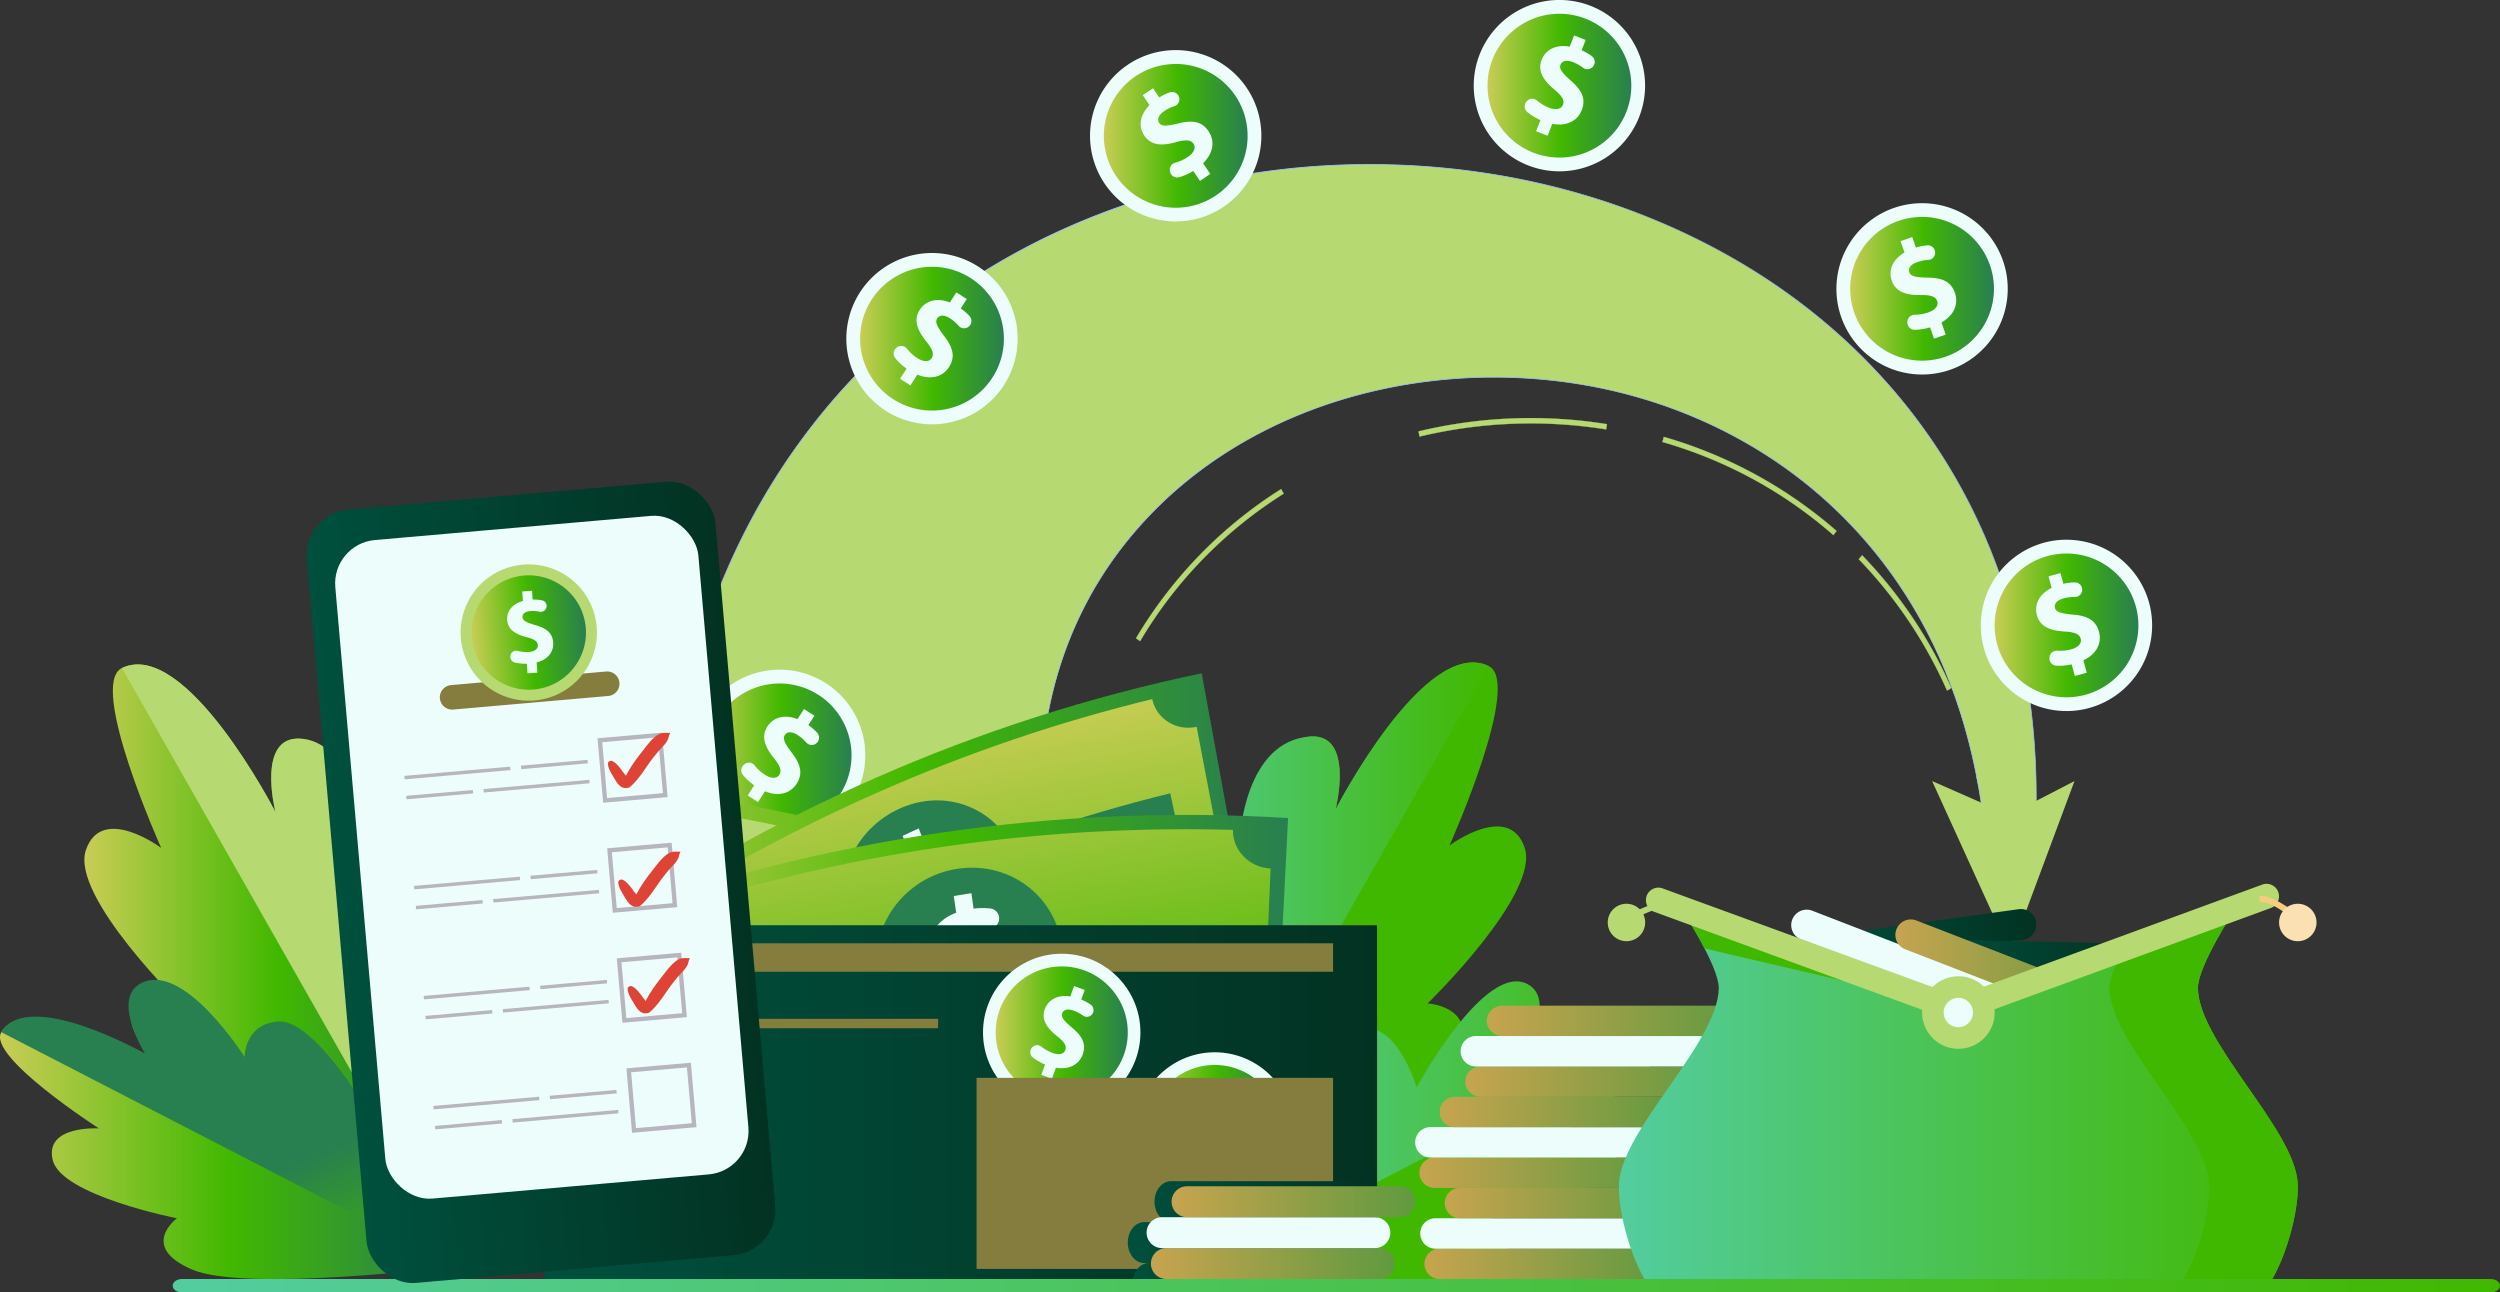 <svg xmlns="http://www.w3.org/2000/svg" xmlns:xlink="http://www.w3.org/1999/xlink" viewBox="0 0 2136.95 1104.78"><rect x="0" y="0" width="2136.95" height="1104.78" fill="#333333" stroke="none"/><defs><style>.cls-1{fill:#b7d972;}.cls-2{fill:url(#linear-gradient);}.cls-3{fill:url(#linear-gradient-2);}.cls-4{fill:url(#linear-gradient-3);}.cls-5{fill:url(#linear-gradient-4);}.cls-6{fill:#9bc1f9;}.cls-7{fill:#edfdfc;}.cls-8{fill:url(#linear-gradient-5);}.cls-9{fill:url(#Íîâûé_îáðàçåö_ãðàäèåíòà_10);}.cls-10{fill:url(#Íîâûé_îáðàçåö_ãðàäèåíòà_10-2);}.cls-11{fill:#f47257;}.cls-12{fill:url(#linear-gradient-6);}.cls-13{fill:#50bfa5;}.cls-14{fill:#3c8f7c;}.cls-15{fill:url(#linear-gradient-7);}.cls-16{fill:url(#linear-gradient-8);}.cls-17{fill:url(#linear-gradient-9);}.cls-18{fill:url(#linear-gradient-10);}.cls-19{fill:url(#linear-gradient-11);}.cls-20{fill:url(#linear-gradient-12);}.cls-21{fill:url(#linear-gradient-13);}.cls-22{fill:url(#Íîâûé_îáðàçåö_ãðàäèåíòà_11);}.cls-23{fill:#847d3d;}.cls-24{fill:url(#linear-gradient-14);}.cls-25{fill:#fff;}.cls-26{fill:url(#linear-gradient-15);}.cls-27{fill:url(#Íîâûé_îáðàçåö_ãðàäèåíòà_11-2);}.cls-28{fill:url(#linear-gradient-16);}.cls-29{fill:url(#Íîâûé_îáðàçåö_ãðàäèåíòà_10-3);}.cls-30{fill:url(#Íîâûé_îáðàçåö_ãðàäèåíòà_10-4);}.cls-31{fill:url(#linear-gradient-17);}.cls-32{fill:url(#linear-gradient-18);}.cls-33{fill:url(#linear-gradient-19);}.cls-34{fill:url(#Íîâûé_îáðàçåö_ãðàäèåíòà_11-3);}.cls-35{fill:url(#Íîâûé_îáðàçåö_ãðàäèåíòà_10-5);}.cls-36{fill:url(#Íîâûé_îáðàçåö_ãðàäèåíòà_10-6);}.cls-37{fill:url(#Íîâûé_îáðàçåö_ãðàäèåíòà_10-7);}.cls-38{fill:url(#Íîâûé_îáðàçåö_ãðàäèåíòà_10-8);}.cls-39{fill:url(#linear-gradient-20);}.cls-40{fill:url(#linear-gradient-21);}.cls-41{fill:url(#linear-gradient-22);}.cls-42{fill:url(#linear-gradient-23);}.cls-43{fill:url(#linear-gradient-24);}.cls-44{fill:url(#linear-gradient-25);}.cls-45{fill:url(#Íîâûé_îáðàçåö_ãðàäèåíòà_11-4);}.cls-46{fill:url(#Íîâûé_îáðàçåö_ãðàäèåíòà_11-5);}.cls-47{fill:url(#Íîâûé_îáðàçåö_ãðàäèåíòà_10-9);}.cls-48{fill:url(#linear-gradient-26);}.cls-49{fill:url(#linear-gradient-27);}.cls-50{fill:url(#linear-gradient-28);}.cls-51{fill:#f7cc7f;}.cls-52{fill:#fae0b2;}.cls-53,.cls-54{fill:none;stroke:#b7b5be;stroke-miterlimit:10;}.cls-53{stroke-width:3.7px;}.cls-54{stroke-width:2.96px;}.cls-55{fill:#df4336;}</style><linearGradient id="linear-gradient" x1="1580.56" y1="780.93" x2="1336.59" y2="802.94" gradientUnits="userSpaceOnUse"><stop offset="0" stop-color="#53cd9f"/><stop offset="1" stop-color="#41b800"/></linearGradient><linearGradient id="linear-gradient-2" x1="965.97" y1="821.21" x2="1272.44" y2="821.21" xlink:href="#linear-gradient"/><linearGradient id="linear-gradient-3" x1="1595.4" y1="945.39" x2="1351.43" y2="967.4" xlink:href="#linear-gradient"/><linearGradient id="linear-gradient-4" x1="1038.87" y1="960.32" x2="1424.54" y2="960.32" xlink:href="#linear-gradient"/><linearGradient id="linear-gradient-5" x1="604.95" y1="645.66" x2="727.87" y2="645.66" gradientTransform="translate(328.98 -218.7) rotate(24.58)" gradientUnits="userSpaceOnUse"><stop offset="0" stop-color="#c9cd55"/><stop offset="0.51" stop-color="#41b800"/><stop offset="1" stop-color="#287f50"/></linearGradient><linearGradient id="Íîâûé_îáðàçåö_ãðàäèåíòà_10" x1="1252.42" y1="924.56" x2="1469.73" y2="924.56" gradientUnits="userSpaceOnUse"><stop offset="0" stop-color="#c7a44f"/><stop offset="1" stop-color="#609a3f"/></linearGradient><linearGradient id="Íîâûé_îáðàçåö_ãðàäèåíòà_10-2" x1="1270.83" y1="872.65" x2="1488.14" y2="872.65" xlink:href="#Íîâûé_îáðàçåö_ãðàäèåíòà_10"/><linearGradient id="linear-gradient-6" x1="473.94" y1="861.12" x2="1087.95" y2="861.12" gradientTransform="matrix(1, 0, 0, 1, 0, 0)" xlink:href="#linear-gradient-5"/><linearGradient id="linear-gradient-7" x1="489.79" y1="792.58" x2="1069.26" y2="792.58" gradientTransform="matrix(1, 0, 0, 1, 0, 0)" xlink:href="#linear-gradient-5"/><linearGradient id="linear-gradient-8" x1="755.74" y1="625.38" x2="862.14" y2="1249.99" gradientTransform="matrix(1, 0, 0, 1, 0, 0)" xlink:href="#linear-gradient-5"/><linearGradient id="linear-gradient-9" x1="813.53" y1="950.18" x2="802.52" y2="829.11" gradientTransform="matrix(1, 0, 0, 1, 0, 0)" xlink:href="#linear-gradient-5"/><linearGradient id="linear-gradient-10" x1="965.81" y1="936.33" x2="954.81" y2="815.26" gradientTransform="matrix(1, 0, 0, 1, 0, 0)" xlink:href="#linear-gradient-5"/><linearGradient id="linear-gradient-11" x1="513.26" y1="851.93" x2="1101.03" y2="851.93" gradientTransform="matrix(1, 0, 0, 1, 0, 0)" xlink:href="#linear-gradient-5"/><linearGradient id="linear-gradient-12" x1="784.47" y1="620.49" x2="890.86" y2="1245.1" gradientTransform="matrix(1, 0, 0, 1, 0, 0)" xlink:href="#linear-gradient-5"/><linearGradient id="linear-gradient-13" x1="840.14" y1="947.76" x2="829.13" y2="826.69" gradientTransform="matrix(1, 0, 0, 1, 0, 0)" xlink:href="#linear-gradient-5"/><linearGradient id="Íîâûé_îáðàçåö_ãðàäèåíòà_11" x1="465.32" y1="947.52" x2="1177.1" y2="947.52" gradientUnits="userSpaceOnUse"><stop offset="0" stop-color="#00503e"/><stop offset="1" stop-color="#023222"/></linearGradient><linearGradient id="linear-gradient-14" x1="981.84" y1="966.76" x2="1094.77" y2="966.76" gradientTransform="matrix(1, 0, 0, 1, 0, 0)" xlink:href="#linear-gradient-5"/><linearGradient id="linear-gradient-15" x1="851.08" y1="882.52" x2="964" y2="882.52" gradientTransform="matrix(1, 0, 0, 1, 0, 0)" xlink:href="#linear-gradient-5"/><linearGradient id="Íîâûé_îáðàçåö_ãðàäèåíòà_11-2" x1="964" y1="1056.9" x2="1177.1" y2="1056.9" xlink:href="#Íîâûé_îáðàçåö_ãðàäèåíòà_11"/><linearGradient id="linear-gradient-16" x1="147.62" y1="1099.03" x2="2136.95" y2="1099.03" xlink:href="#linear-gradient"/><linearGradient id="Íîâûé_îáðàçåö_ãðàäèåíòà_10-3" x1="983.79" y1="1080.07" x2="1192.1" y2="1080.07" xlink:href="#Íîâûé_îáðàçåö_ãðàäèåíòà_10"/><linearGradient id="Íîâûé_îáðàçåö_ãðàäèåíòà_10-4" x1="1001.44" y1="1027.22" x2="1209.75" y2="1027.22" xlink:href="#Íîâûé_îáðàçåö_ãðàäèåíòà_10"/><linearGradient id="linear-gradient-17" x1="72.11" y1="824.71" x2="395.93" y2="824.71" gradientTransform="matrix(1, 0, 0, 1, 0, 0)" xlink:href="#linear-gradient-5"/><linearGradient id="linear-gradient-18" x1="0" y1="974.12" x2="387.24" y2="974.12" gradientTransform="matrix(1, 0, 0, 1, 0, 0)" xlink:href="#linear-gradient-5"/><linearGradient id="linear-gradient-19" x1="311.21" y1="1266.22" x2="206.65" y2="1011.7" gradientTransform="matrix(1, 0, 0, 1, 0, 0)" xlink:href="#linear-gradient-5"/><linearGradient id="Íîâûé_îáðàçåö_ãðàäèåíòà_11-3" x1="287.94" y1="753.33" x2="638.57" y2="753.33" gradientTransform="translate(-0.84 0.87)" xlink:href="#Íîâûé_îáðàçåö_ãðàäèåíòà_11"/><linearGradient id="Íîâûé_îáðàçåö_ãðàäèåíòà_10-5" x1="1217.64" y1="1080.31" x2="1422.24" y2="1080.31" xlink:href="#Íîâûé_îáðàçåö_ãðàäèåíòà_10"/><linearGradient id="Íîâûé_îáðàçåö_ãðàäèåíòà_10-6" x1="1234.97" y1="1028.4" x2="1439.57" y2="1028.4" xlink:href="#Íîâûé_îáðàçåö_ãðàäèåíòà_10"/><linearGradient id="Íîâûé_îáðàçåö_ãðàäèåíòà_10-7" x1="1213.33" y1="1002.43" x2="1417.93" y2="1002.43" xlink:href="#Íîâûé_îáðàçåö_ãðàäèåíòà_10"/><linearGradient id="Íîâûé_îáðàçåö_ãðàäèåíòà_10-8" x1="1230.66" y1="950.52" x2="1435.26" y2="950.52" xlink:href="#Íîâûé_îáðàçåö_ãðàäèåíòà_10"/><linearGradient id="linear-gradient-20" x1="422.55" y1="539.69" x2="520.36" y2="539.69" gradientTransform="translate(-64.71 44.1) rotate(-5)" xlink:href="#linear-gradient-5"/><linearGradient id="linear-gradient-21" x1="943.53" y1="116.06" x2="1066.43" y2="116.06" gradientTransform="translate(22.87 -126.65) rotate(7.29)" xlink:href="#linear-gradient-5"/><linearGradient id="linear-gradient-22" x1="735.19" y1="289.49" x2="858.11" y2="289.49" gradientTransform="matrix(1, 0, 0, 1, 0, 0)" xlink:href="#linear-gradient-5"/><linearGradient id="linear-gradient-23" x1="1271.51" y1="73.23" x2="1394.41" y2="73.23" gradientTransform="matrix(1, 0, 0, 1, 0, 0)" xlink:href="#linear-gradient-5"/><linearGradient id="linear-gradient-24" x1="1581.49" y1="246.9" x2="1704.39" y2="246.9" gradientTransform="matrix(1, 0, 0, 1, 0, 0)" xlink:href="#linear-gradient-5"/><linearGradient id="linear-gradient-25" x1="1704.96" y1="534.58" x2="1827.86" y2="534.58" gradientTransform="matrix(1, 0, 0, 1, 0, 0)" xlink:href="#linear-gradient-5"/><linearGradient id="Íîâûé_îáðàçåö_ãðàäèåíòà_11-4" x1="1533.97" y1="802.67" x2="1740.59" y2="802.67" xlink:href="#Íîâûé_îáðàçåö_ãðàäèåíòà_11"/><linearGradient id="Íîâûé_îáðàçåö_ãðàäèåíòà_11-5" x1="1630.15" y1="817.93" x2="1838.42" y2="817.93" xlink:href="#Íîâûé_îáðàçåö_ãðàäèåíòà_11"/><linearGradient id="Íîâûé_îáðàçåö_ãðàäèåíòà_10-9" x1="1620.13" y1="831.96" x2="1816.18" y2="831.96" xlink:href="#Íîâûé_îáðàçåö_ãðàäèåíòà_10"/><linearGradient id="linear-gradient-26" x1="1383.76" y1="934.8" x2="1964.14" y2="934.8" xlink:href="#linear-gradient"/><linearGradient id="linear-gradient-27" x1="1561.84" y1="921.31" x2="1556.8" y2="844.72" xlink:href="#linear-gradient"/><linearGradient id="linear-gradient-28" x1="2226.09" y1="609.8" x2="2041.73" y2="791.41" xlink:href="#linear-gradient"/></defs><g id="Layer_2" data-name="Layer 2"><g id="DESIGNED_BY_FREEPIK" data-name="DESIGNED BY FREEPIK"><path class="cls-1" d="M912.39,793.92c0-73.5,12.94-137.63,35.46-192.38l-3.76-2c-22.75,55.32-35.81,120.12-35.83,194.39Z"/><path class="cls-1" d="M912.49,794h-4.34v-.11c0-71.26,12.08-136.67,35.84-194.43l0-.11,4,2.11,0,.09c-23.5,57.14-35.43,121.85-35.46,192.34Zm-4.13-.22h3.92c0-70.45,12-135.12,35.43-192.23l-3.57-1.91C920.44,657.36,908.4,722.67,908.36,793.81Z"/><path class="cls-1" d="M1213.45,373.14A407.31,407.31,0,0,1,1372.91,367c.22-1.48.45-3,.67-4.45a411.34,411.34,0,0,0-161.12,6.19Z"/><path class="cls-1" d="M1213.37,373.27l-1-4.59.1,0a411.6,411.6,0,0,1,161.17-6.19h.1l-.7,4.67-.11,0a407.17,407.17,0,0,0-159.42,6.13Zm-.79-4.44,1,4.19a407.57,407.57,0,0,1,159.29-6.13l.64-4.24a411.4,411.4,0,0,0-160.88,6.18Z"/><path class="cls-1" d="M1421,377.79a382.32,382.32,0,0,1,146.15,79.6l2.7-3.51a386.24,386.24,0,0,0-147.67-80.43C1421.83,374.9,1421.44,376.35,1421,377.79Z"/><path class="cls-1" d="M1567.2,457.55l-.08-.08c-42-36.89-91.18-63.66-146.11-79.58l-.1,0,1.23-4.55.11,0a395,395,0,0,1,77.7,31.77,381.46,381.46,0,0,1,70,48.68l.07.07Zm-146-79.83a390,390,0,0,1,76.8,31.41,376.57,376.57,0,0,1,69.2,48.11l2.57-3.34c-42.41-37.22-92-64.24-147.45-80.32Z"/><path class="cls-1" d="M1588.81,478a386.15,386.15,0,0,1,75.48,112.31l3.71-2.13a390.17,390.17,0,0,0-76.27-113.48Z"/><path class="cls-1" d="M1664.24,590.43l0-.11A386.56,386.56,0,0,0,1588.73,478l-.07-.07.78-.87,2.29-2.59.08.08a390.81,390.81,0,0,1,76.29,113.52l0,.08ZM1589,478a386.79,386.79,0,0,1,75.39,112.17l3.53-2a390.75,390.75,0,0,0-76.13-113.29Z"/><path class="cls-1" d="M1693.55,663.05l-4,1.36c9.7,39.33,15,82.51,15,129.51h4.13C1708.69,746.42,1703.35,702.8,1693.55,663.05Z"/><path class="cls-1" d="M1704.47,794v-.11c0-45.62-5.06-89.18-15-129.49l0-.09,4.17-1.42,0,.11c10,40.74,15.15,84.78,15.16,130.89V794ZM1689.7,664.48c9.92,40.26,15,83.78,15,129.34h3.92c0-46-5.11-90-15.13-130.63Z"/><path class="cls-1" d="M974.53,548.08a375.13,375.13,0,0,1,122.76-126.14q-1.1-1.95-2.2-3.88a379,379,0,0,0-124,127.45Z"/><path class="cls-1" d="M974.56,548.23l-3.65-2.69.05-.08a384.27,384.27,0,0,1,55.83-72.53A377.75,377.75,0,0,1,1095,418l.09-.06,2.31,4.06-.09.06a373.48,373.48,0,0,0-122.73,126.1Zm-3.37-2.75,3.31,2.44a380.92,380.92,0,0,1,55.19-71.68,374.56,374.56,0,0,1,67.46-54.34l-2.1-3.7A377.57,377.57,0,0,0,971.19,545.48Z"/><path class="cls-2" d="M984.56,1078.52S1200.64,972,1237.79,916.41s-17.46-58.71-17.46-58.71,96.42-93.78,82.86-133.26-64.19-1.75-64.19-1.75,62.67-139.53,33.44-153.41C1218,543.44,1141.6,691.94,1141.6,691.94s16.42-64.51-21.08-62.42c-56.55,3.17-54.21,149.09-54.21,149.09s-6.39-56-40.47-37.78C964.69,773.44,984.56,1078.52,984.56,1078.52Z"/><path class="cls-3" d="M1013.54,718.26c27.09-13.87,46.33-2.53,46.33-2.53s4.1-83,60.65-86.21c37.5-2.09,21.08,62.42,21.08,62.42s76.39-148.5,130.84-122.66L984.32,1076.15C982.28,1040.75,929.21,761.44,1013.54,718.26Z"/><path class="cls-4" d="M1039.4,1082.79s180.56,25.78,226.32,6.22,9.12-47.55,9.12-47.55,98.25-19.32,105.83-49.45-39.32-27.18-39.32-27.18,95.79-61.56,83.19-82.1c-23.46-38.24-131.45,23.34-131.45,23.34s36.45-33.56,12.22-47.49c-36.56-21-94.4,71-94.4,71s3.6-22.67-25.05-25.18C1134.47,899.85,1039.4,1082.79,1039.4,1082.79Z"/><path class="cls-5" d="M1168.46,878.24c28.64,2.51,42.45,51.3,42.45,51.3s58.89-109,95.44-88c24.24,13.93-4.44,59.67-4.44,59.67s99.17-56.71,122.63-18.47l-385.67,199.08C1052,1058.9,1120.46,874,1168.46,878.24Z"/><path class="cls-1" d="M567,728.65H891.9c-12-110.7,18.4-205.57,79.37-275.73,60.6-70.15,151.77-115.6,252.75-127.44,100.6-11.85,211,9.9,301.61,74.14,90.21,64.23,160.6,171,172.61,329h40.62c12-171.62-41.24-312.18-136.48-412.8-94.87-100.61-231.73-161.29-378.4-173.13-146.29-11.85-302.4,25.13-427.26,119.83C672.24,357.24,579,509.65,567,728.65Z"/><path class="cls-6" d="M1739.16,729h-41.22l0-.3c-13.68-180-101.34-278.14-172.48-328.79-71.19-50.48-157.18-77.16-248.68-77.16a451.34,451.34,0,0,0-52.7,3.08c-102.29,12-192,57.22-252.55,127.33C908,526.2,880.6,621.46,892.22,728.61l0,.36H566.66v-.34c13.8-251.41,132.61-392.36,229.86-466.34C849.85,221.85,910.26,190.8,976.09,170A646,646,0,0,1,1171,140.26c17.65,0,35.49.72,53,2.14,73.66,5.95,143.89,23.88,208.73,53.3,65.87,29.89,123,70.24,169.87,119.93a491.68,491.68,0,0,1,108.53,179.89c24.45,71.29,33.88,149.73,28,233.15Zm-40.62-.65h40c11.37-163.41-35.79-306-136.41-412.25-93.78-99.46-228.09-160.91-378.18-173-17.53-1.42-35.36-2.14-53-2.14-137.56,0-270.4,43.29-374.05,121.91-97.1,73.86-215.72,214.55-229.58,465.51h324.2c-5.82-54.05-1.66-105.47,12.37-152.83A327.57,327.57,0,0,1,971,452.71c30.08-34.83,67.54-63.65,111.33-85.66,43.51-21.88,91.16-36,141.62-41.89a452.84,452.84,0,0,1,52.78-3.09,446.28,446.28,0,0,1,128.41,18.69,413.56,413.56,0,0,1,120.64,58.59C1597,450.06,1684.77,548.28,1698.54,728.32Z"/><path class="cls-7" d="M737.82,661.9a73.23,73.23,0,1,1-55.17-87.64A73.24,73.24,0,0,1,737.82,661.9Z"/><circle class="cls-8" cx="666.41" cy="645.66" r="61.45" transform="translate(-208.19 335.74) rotate(-24.58)"/><path class="cls-7" d="M639.12,679.92l5.54-8.63a50.13,50.13,0,0,1-9.62-8.93,6.25,6.25,0,0,1,.59-8.52l.29-.27a6.23,6.23,0,0,1,9.12.67,36.18,36.18,0,0,0,8.76,8c5.18,3.33,10,3.61,12.34,0,2.22-3.46.71-7.51-4.55-14.1-7.61-9.51-11.32-18.32-5.66-27.13,5.14-8,14.8-10.64,25.74-6.3l5.55-8.63,8.9,5.73-5.14,8a46.13,46.13,0,0,1,7.52,6.52,6.23,6.23,0,0,1-.39,8.76h0a6.24,6.24,0,0,1-9-.48,33.08,33.08,0,0,0-7.25-6.26c-5.9-3.8-9.45-2.48-11.08.06-1.93,3,0,7,5.88,14.82,8.35,10.76,9.5,18.56,4.24,26.74s-15.35,11.3-27,6.4l-6,9.27Z"/><polygon class="cls-1" points="1718.49 814.59 1773.23 667.64 1717.32 696.57 1651.54 667.64 1718.49 814.59"/><path class="cls-9" d="M1455.94,937.54H1266.2c-7.61,0-13.78-5.81-13.78-13h0c0-7.17,6.17-13,13.78-13h189.74c7.62,0,13.79,5.81,13.79,13h0C1469.73,931.73,1463.56,937.54,1455.94,937.54Z"/><path class="cls-7" d="M1452.89,911.58H1261.54a13,13,0,0,1-13-13h0a13,13,0,0,1,13-13h191.35a13,13,0,0,1,13,13h0A13,13,0,0,1,1452.89,911.58Z"/><path class="cls-10" d="M1474.35,885.62H1284.61c-7.61,0-13.78-5.81-13.78-13h0c0-7.17,6.17-13,13.78-13h189.74c7.61,0,13.79,5.81,13.79,13h0C1488.14,879.81,1482,885.62,1474.35,885.62Z"/><rect class="cls-11" x="465.32" y="790.88" width="711.79" height="74.51"/><path class="cls-12" d="M987.78,1054.6c-160.51-84.87-334.85-137.11-513.84-154q9.94-116.49,19.9-233c207,19.49,408.52,79.89,594.11,178Z"/><path class="cls-1" d="M489.72,858l13.56-145.31c18.81,1.93,35.66-10.21,37.71-27.61a1577.66,1577.66,0,0,1,498.12,149.26c-7,15.91,1.22,35.56,18.16,44.35q-30.74,65.47-61.49,130.95a29.57,29.57,0,0,0-41,14.5A1385.29,1385.29,0,0,0,517.3,893.1C519.35,875.71,507,859.81,489.72,858Z"/><path class="cls-13" d="M860.1,866c-14.46,41.67-59.08,62.89-100.46,50.17s-67.93-56-58.63-99.27,55.18-69.07,101.71-54.68S874.56,824.44,860.1,866Z"/><path class="cls-14" d="M759.29,901.53q1.74-7,3.47-14a75.64,75.64,0,0,1-16.87-7.89A9,9,0,0,1,742.64,868l.26-.49a8.65,8.65,0,0,1,12.48-3,55.53,55.53,0,0,0,15.46,7.16c8.46,2.37,15.07.84,16.6-5,1.44-5.55-2.41-10.49-12.64-17.27-14.78-9.77-24.22-20-21-34.29,2.94-13,14.92-20.75,32.38-19.22l3.42-14q7.7,2.13,15.38,4.35l-3.3,12.9a70.23,70.23,0,0,1,13.66,6.09,9,9,0,0,1,3.56,12.15h0c-2.5,4.24-8.24,5.46-12.69,2.69a50.66,50.66,0,0,0-13-5.75c-10-2.84-14.26.41-15.27,4.52-1.19,4.86,3.45,9.38,15.16,17.79,16.48,11.41,21.41,21.73,17.79,34.83S795,892.54,777.4,890.61q-1.93,7.47-3.86,14.94Q766.42,903.49,759.29,901.53Z"/><path class="cls-13" d="M676.5,815.3q-61.37-14.16-123.81-23l2.88-22.4q63.27,9,125.55,23.36Z"/><path class="cls-13" d="M995.5,928.57q-57.12-27.93-116.11-50.82,3.72-10.61,7.46-21.2,59.77,23.19,117.73,51.53Q1000,918.33,995.5,928.57Z"/><path class="cls-15" d="M1069.26,805.31C903.65,839.9,746,909.24,604.48,1009.66L489.79,811.77c163.59-116.11,345.92-196.27,537.4-236.28Q1048.22,690.41,1069.26,805.31Z"/><path class="cls-16" d="M592.47,965.76,521.8,841.61c15-10.43,20.65-30.79,12.5-45.93,139.39-92.49,291.49-159.36,450.58-198.1,3.66,17.1,20.64,27.5,38,23.71q13.65,71.6,27.31,143.21c-16,3.49-25.91,20.54-22.25,37.63-139.7,34-273.27,92.75-395.67,174C624.16,961,606.23,956.17,592.47,965.76Z"/><path class="cls-17" d="M870.31,736.58c12.46,42.32-8.69,87.57-46.3,103.77S742.76,839,725.6,798.71s2.39-90,44.73-108.15S857.89,694.33,870.31,736.58Z"/><path class="cls-7" d="M815.61,828.91l-5.19-13.29a65.42,65.42,0,0,1-16.84,4.44,8.17,8.17,0,0,1-8.88-7.23c0-.18-.06-.36-.08-.55-.76-5,2.7-9.87,7.52-10.36a48.46,48.46,0,0,0,15.39-4.14c7.55-3.49,11.58-8.91,9.46-14.54-2-5.34-7.6-6.81-18.92-5.7-16.34,1.64-29-.46-34.52-13.93-5-12.19-.5-26,13.23-35.87l-5.22-13.28q6.86-3.19,13.76-6.32,2.37,6.17,4.73,12.35a61.9,61.9,0,0,1,13.46-3.85,8.13,8.13,0,0,1,9.38,7.4h0A9.36,9.36,0,0,1,805,734.25,44.38,44.38,0,0,0,792.2,738c-9,4.11-10.3,9.4-8.76,13.3,1.82,4.63,7.75,5.27,21.06,4.51,18.5-1.41,27.88,3.66,32.47,16.37s0,26.92-14.06,36.57q2.73,7.15,5.45,14.33Q822,825.95,815.61,828.91Z"/><path class="cls-13" d="M706.62,813q-53.18,27.76-104.19,60.41-5.16-9.81-10.31-19.64,51.69-33.09,105.65-61.26Z"/><path class="cls-18" d="M1005,700.21q-57.66,14.12-113.92,33.43L884.79,712q57-19.57,115.52-33.9Q1002.65,689.17,1005,700.21Z"/><path class="cls-19" d="M1089.2,932.79C917,922.35,744.5,947.63,580.85,1007.3L513.26,785.36c189.21-69,388.63-98.21,587.77-86.14Q1095.12,816,1089.2,932.79Z"/><path class="cls-20" d="M579.18,961.62,538,822.73c17.26-6.13,27.65-24.33,23.1-41.13a1444.92,1444.92,0,0,1,492.81-72.23c-.35,17.53,14.06,32.09,32.18,33q-3.15,72.93-6.29,145.85c-16.67-.87-30.47,13-30.82,30.52a1269,1269,0,0,0-432.76,63.42C611.7,965.4,595.05,956,579.18,961.62Z"/><path class="cls-21" d="M908,813.51c2.49,44.26-29,82.44-70.07,88.15s-80.24-22.84-87.85-66.4,23.33-86.47,69.53-92.8S905.52,769.32,908,813.51Z"/><path class="cls-7" d="M832.26,888.36q-1-7.12-2-14.24a67.86,67.86,0,0,1-17.73-.16,8.59,8.59,0,0,1-7.12-9.36c0-.18,0-.37,0-.55a8.7,8.7,0,0,1,9.87-8,50,50,0,0,0,16.22.07c8.3-1.38,13.56-5.55,12.77-11.56-.76-5.7-6-8.61-17.42-10.54-16.58-2.75-28.61-8.13-31-22.63-2.15-13.14,5.56-25.28,21.47-31.21q-1-7.11-2.09-14.23,7.56-1.29,15.12-2.47.92,6.6,1.82,13.2a63.93,63.93,0,0,1,14.24-.15,8.54,8.54,0,0,1,7.57,9.65h0a9.1,9.1,0,0,1-10.19,7.79,45.5,45.5,0,0,0-13.57.2c-9.85,1.6-12.4,6.37-11.78,10.55.73,5,6.46,7.16,19.83,9.95,18.67,3.54,26.78,10.93,28.38,24.46s-6.28,26-22.46,31.65q1,7.66,2.06,15.32Q839.26,887.18,832.26,888.36Z"/><path class="cls-13" d="M727.91,844.06q-59.16,12.78-117.35,30.84l-5.64-21.74q59-18.31,119-31.27Q725.92,833,727.91,844.06Z"/><path class="cls-13" d="M1050,814q-60.44-1.63-120.72,2.14-.59-11.28-1.18-22.57,61.07-3.83,122.41-2.17Z"/><rect class="cls-22" x="465.32" y="790.88" width="711.79" height="313.26"/><rect class="cls-23" x="491.55" y="806.31" width="647.95" height="24.33"/><rect class="cls-23" x="499.78" y="870.87" width="302.12" height="8.07"/><path class="cls-7" d="M1093.38,928.11a67.28,67.28,0,1,1-93.73-16.42A67.28,67.28,0,0,1,1093.38,928.11Z"/><path class="cls-24" d="M1084.52,934.33a56.46,56.46,0,1,1-78.65-13.78A56.46,56.46,0,0,1,1084.52,934.33Z"/><path class="cls-25" d="M1044.82,1006.48l-2.46-9.1a46,46,0,0,1-12,1,5.73,5.73,0,0,1-5.44-5.65v-.37a5.72,5.72,0,0,1,6.07-5.8,33.33,33.33,0,0,0,10.88-1c5.46-1.47,8.62-4.59,7.59-8.42-1-3.64-4.68-5.11-12.41-5.59-11.18-.68-19.47-3.57-22-12.86-2.28-8.43,1.87-16.65,11.57-21.43l-2.46-9.1,9.39-2.54,2.28,8.43a42.7,42.7,0,0,1,9.08-1.1,5.73,5.73,0,0,1,5.73,5.66h0a5.72,5.72,0,0,1-5.85,5.81,30.47,30.47,0,0,0-8.74,1.09c-6.23,1.68-7.51,4.9-6.79,7.59.86,3.16,4.75,4.26,13.72,5.12,12.49.94,18.51,5,20.84,13.59s-1.76,17.43-12.26,22.33l2.65,9.77Z"/><circle class="cls-7" cx="907.54" cy="882.52" r="67.28"/><circle class="cls-26" cx="907.54" cy="882.52" r="56.46"/><path class="cls-7" d="M890.06,918.78l3.21-8.86a46,46,0,0,1-10.45-6,5.73,5.73,0,0,1-1.2-7.75l.2-.3a5.74,5.74,0,0,1,8.31-1.26,33.63,33.63,0,0,0,9.49,5.42c5.31,1.92,9.7,1.19,11-2.54,1.28-3.55-.89-6.87-6.95-11.7-8.76-7-13.88-14.11-10.6-23.16,3-8.21,11.1-12.55,21.79-10.89l3.21-8.86,9.14,3.32-3,8.21a42.16,42.16,0,0,1,8.07,4.31,5.74,5.74,0,0,1,1.44,7.93h0a5.74,5.74,0,0,1-8.13,1.39,30.37,30.37,0,0,0-7.78-4.13c-6.06-2.2-9-.3-9.91,2.31-1.12,3.08,1.44,6.22,8.28,12.08,9.68,7.94,12.3,14.7,9.26,23.09s-11.46,13.26-22.86,11.24l-3.45,9.51Z"/><rect class="cls-23" x="834.76" y="921.32" width="304.74" height="163.32"/><path class="cls-27" d="M1177.1,1009.66H1001c-7.81,0-14.15,7.83-14.15,17.49h0c0,9.66,6.34,17.5,14.15,17.5H978.14c-7.81,0-14.14,7.83-14.14,17.49h0c0,9.66,6.33,17.49,14.14,17.49h4c-7.81,0-14.14,7.83-14.14,17.49a21.12,21.12,0,0,0,1.19,7h208Z"/><path class="cls-28" d="M147.62,1099h0c0,3.17,3.55,5.75,7.92,5.75H2129c4.37,0,7.91-2.58,7.91-5.75h0c0-3.17-3.54-5.74-7.91-5.74H155.54C151.17,1093.29,147.62,1095.86,147.62,1099Z"/><path class="cls-29" d="M1178.89,1093.29H997a13.22,13.22,0,0,1-13.21-13.22h0A13.22,13.22,0,0,1,997,1066.86h181.89a13.21,13.21,0,0,1,13.21,13.21h0A13.21,13.21,0,0,1,1178.89,1093.29Z"/><path class="cls-7" d="M1175.19,1066.86H993.31a13.22,13.22,0,0,1-13.22-13.21h0a13.22,13.22,0,0,1,13.22-13.22h181.88a13.22,13.22,0,0,1,13.22,13.22h0A13.22,13.22,0,0,1,1175.19,1066.86Z"/><path class="cls-30" d="M1196.54,1040.43H1014.65a13.21,13.21,0,0,1-13.21-13.21h0a13.21,13.21,0,0,1,13.21-13.22h181.89a13.22,13.22,0,0,1,13.21,13.22h0A13.22,13.22,0,0,1,1196.54,1040.43Z"/><path class="cls-31" d="M392.84,1081.48S176.23,974.67,139,919s17.51-58.86,17.51-58.86-96.67-94-83.07-133.6,64.35-1.75,64.35-1.75S74.94,584.88,104.25,571c54.59-25.91,131.16,123,131.16,123S219,629.26,256.55,631.36c56.68,3.17,54.34,149.46,54.34,149.46s6.4-56.09,40.57-37.87C412.77,775.64,392.84,1081.48,392.84,1081.48Z"/><path class="cls-1" d="M363.8,720.32c-26.68-14.81-53.26,28.47-53.26,28.47s2.69-114.26-54-117.43c-37.59-2.1-21.14,62.57-21.14,62.57S158.84,545.06,104.25,571L393.09,1079.1C395.13,1043.62,416.65,749.65,363.8,720.32Z"/><path class="cls-32" d="M387.24,1082.8s-177.16,22-223,2.4-13-43.83-13-43.83S52.72,1022,45.12,991.8s39.43-27.25,39.43-27.25-96-61.72-83.41-82.3c23.53-38.34,131.78,23.4,131.78,23.4S96.38,872,120.68,858c36.64-21.06,94.63,71.14,94.63,71.14s-3.61-22.72,25.11-25.24C291.94,899.41,387.24,1082.8,387.24,1082.8Z"/><path class="cls-33" d="M237.4,873.15c-28.72,2.52-28.27,30.41-28.27,30.41s-52.85-83.68-89.5-62.62c-24.3,14,4.45,59.82,4.45,59.82S24.67,843.91,1.14,882.25l386.64,199.57C374.64,1058.86,285.52,868.93,237.4,873.15Z"/><rect class="cls-13" x="324.17" y="593.01" width="295.36" height="228.23" rx="22.35"/><rect class="cls-34" x="287.1" y="422.41" width="350.63" height="663.59" rx="38.95" transform="translate(-63.95 43.16) rotate(-5)"/><rect class="cls-7" x="307.38" y="450.22" width="311.52" height="565.05" rx="37.23" transform="translate(-62.08 43.14) rotate(-5)"/><path class="cls-35" d="M1409.26,1093.29H1230.61a13,13,0,0,1-13-13h0a13,13,0,0,1,13-13h178.65a13,13,0,0,1,13,13h0A13,13,0,0,1,1409.26,1093.29Z"/><path class="cls-7" d="M1405.63,1067.33H1227a13,13,0,0,1-13-13h0a13,13,0,0,1,13-13h178.65a13,13,0,0,1,13,13h0A13,13,0,0,1,1405.63,1067.33Z"/><path class="cls-36" d="M1426.59,1041.37H1247.94a13,13,0,0,1-13-13h0a13,13,0,0,1,13-13h178.65a13,13,0,0,1,13,13h0A13,13,0,0,1,1426.59,1041.37Z"/><path class="cls-37" d="M1405,1015.41H1226.31a13,13,0,0,1-13-13h0a13,13,0,0,1,13-13H1405a13,13,0,0,1,13,13h0A13,13,0,0,1,1405,1015.41Z"/><path class="cls-7" d="M1401.32,989.45H1222.67a13,13,0,0,1-13-13h0a13,13,0,0,1,13-13h178.65a13,13,0,0,1,13,13h0A13,13,0,0,1,1401.32,989.45Z"/><path class="cls-38" d="M1422.28,963.5H1243.64a13,13,0,0,1-13-13h0a13,13,0,0,1,13-13h178.64a13,13,0,0,1,13,13h0A13,13,0,0,1,1422.28,963.5Z"/><path class="cls-23" d="M519.93,594.91l-132.56,11.6A10.52,10.52,0,0,1,376,597h0a10.5,10.5,0,0,1,9.56-11.39L518.1,574a10.53,10.53,0,0,1,11.39,9.56h0A10.52,10.52,0,0,1,519.93,594.91Z"/><path class="cls-1" d="M505.21,517a58.26,58.26,0,1,1-76.91-29.55A58.28,58.28,0,0,1,505.21,517Z"/><path class="cls-39" d="M496.64,520.79A48.89,48.89,0,1,1,432.1,496,48.88,48.88,0,0,1,496.64,520.79Z"/><path class="cls-7" d="M450.9,575.5l-.57-8.15a39.51,39.51,0,0,1-10.39-1.1,5,5,0,0,1-3.68-5.71l.05-.31a5,5,0,0,1,6.13-3.92,28.94,28.94,0,0,0,9.41,1c4.89-.35,8.09-2.47,7.85-5.9-.23-3.26-3.12-5.12-9.61-6.81-9.39-2.44-15.95-6.28-16.54-14.59-.53-7.54,4.36-13.83,13.41-16.28l-.58-8.14,8.4-.6.53,7.54a36.64,36.64,0,0,1,7.9.58,5,5,0,0,1,3.93,5.76h0a5,5,0,0,1-5.94,4,26.25,26.25,0,0,0-7.61-.54c-5.57.4-7.2,2.92-7,5.32.2,2.83,3.33,4.42,10.81,6.64,10.45,2.88,14.9,7.3,15.44,15s-4.39,14.52-14.13,16.93l.62,8.74Z"/><path class="cls-7" d="M1048,56.81A73.23,73.23,0,1,1,945.73,73,73.23,73.23,0,0,1,1048,56.81Z"/><circle class="cls-40" cx="1004.98" cy="116.06" r="61.45" transform="translate(-6.6 128.53) rotate(-7.29)"/><path class="cls-7" d="M1025.72,154.64l-5.74-8.5a49.92,49.92,0,0,1-12,5.34,6.25,6.25,0,0,1-7.6-3.9l-.13-.38a6.21,6.21,0,0,1,4.2-8.11,36.32,36.32,0,0,0,10.83-4.9c5.1-3.45,7.26-7.77,4.84-11.35-2.3-3.4-6.62-3.61-14.75-1.37-11.74,3.26-21.3,3.2-27.17-5.47-5.32-7.87-4-17.79,4.35-26.15l-5.75-8.49,8.76-5.93,5.33,7.87a46,46,0,0,1,9-4.35,6.23,6.23,0,0,1,7.9,3.81h0a6.24,6.24,0,0,1-4,8,33,33,0,0,0-8.61,4.2c-5.81,3.93-6,7.71-4.3,10.21,2,3,6.39,2.71,15.93.43,13.19-3.44,20.81-1.43,26.25,6.62s4.35,18.57-4.72,27.31l6.17,9.13Z"/><path class="cls-7" d="M868.05,305.73a73.22,73.22,0,1,1-55.17-87.64A73.23,73.23,0,0,1,868.05,305.73Z"/><path class="cls-41" d="M856.57,303.11a61.45,61.45,0,1,1-46.3-73.54A61.45,61.45,0,0,1,856.57,303.11Z"/><path class="cls-7" d="M769.35,323.75l5.55-8.63a49.91,49.91,0,0,1-9.63-8.93,6.24,6.24,0,0,1,.6-8.52l.29-.27a6.23,6.23,0,0,1,9.12.67,36.2,36.2,0,0,0,8.76,8c5.17,3.33,10,3.61,12.34,0,2.22-3.46.71-7.51-4.55-14.1-7.62-9.51-11.33-18.32-5.66-27.13,5.14-8,14.8-10.64,25.74-6.3l5.55-8.63,8.9,5.73-5.14,8a46.13,46.13,0,0,1,7.52,6.52,6.24,6.24,0,0,1-.39,8.76h0a6.24,6.24,0,0,1-9-.48,33.32,33.32,0,0,0-7.25-6.26c-5.91-3.8-9.45-2.48-11.08.06-1.93,3,0,6.95,5.87,14.82,8.36,10.76,9.51,18.56,4.25,26.74s-15.36,11.3-27,6.4l-6,9.27Z"/><path class="cls-7" d="M1406.17,75A73.23,73.23,0,1,1,1334.7,0,73.23,73.23,0,0,1,1406.17,75Z"/><path class="cls-42" d="M1394.39,74.69a61.45,61.45,0,1,1-60-62.89A61.46,61.46,0,0,1,1394.39,74.69Z"/><path class="cls-7" d="M1313,112.22l3.73-9.56a50.16,50.16,0,0,1-11.21-6.84,6.25,6.25,0,0,1-1.11-8.47l.23-.32a6.24,6.24,0,0,1,9.07-1.16A36.56,36.56,0,0,0,1323.89,92c5.74,2.23,10.52,1.55,12.09-2.48,1.49-3.82-.79-7.49-7.25-12.91-9.36-7.81-14.74-15.7-10.94-25.46,3.45-8.86,12.4-13.37,24-11.29l3.72-9.55,9.86,3.84L1351.91,43a46.14,46.14,0,0,1,8.66,4.9,6.23,6.23,0,0,1,1.36,8.66h0a6.24,6.24,0,0,1-8.88,1.31,33.29,33.29,0,0,0-8.35-4.7c-6.54-2.55-9.75-.55-10.85,2.26-1.29,3.32,1.41,6.81,8.7,13.36,10.33,8.89,13,16.31,9.48,25.36s-12.81,14.13-25.17,11.64l-4,10.26Z"/><path class="cls-7" d="M1699.66,200.59a73.22,73.22,0,1,1-103-10.41A73.23,73.23,0,0,1,1699.66,200.59Z"/><path class="cls-43" d="M1690.54,208a61.44,61.44,0,1,1-86.46-8.74A61.44,61.44,0,0,1,1690.54,208Z"/><path class="cls-7" d="M1653.16,289.49l-3.39-9.68a49.51,49.51,0,0,1-13,2.1,6.25,6.25,0,0,1-6.36-5.71l0-.39a6.23,6.23,0,0,1,6.14-6.78,36.38,36.38,0,0,0,11.72-2c5.81-2,9-5.67,7.57-9.74-1.36-3.88-5.48-5.18-13.91-5.09-12.19.15-21.41-2.34-24.87-12.22-3.15-9,.71-18.21,10.86-24.17l-3.39-9.68,10-3.5,3.14,9a45.89,45.89,0,0,1,9.77-1.91,6.24,6.24,0,0,1,6.67,5.69h0a6.24,6.24,0,0,1-5.9,6.77,33.37,33.37,0,0,0-9.39,1.87c-6.63,2.32-7.77,5.92-6.77,8.77,1.18,3.37,5.49,4.26,15.3,4.49,13.63,0,20.48,3.92,23.69,13.09s-.53,19.07-11.53,25.21l3.64,10.39Z"/><circle class="cls-7" cx="1766.41" cy="534.58" r="73.23" transform="translate(1074.8 2245.62) rotate(-84.83)"/><path class="cls-44" d="M1816.71,499.28a61.45,61.45,0,1,1-85.6-15A61.46,61.46,0,0,1,1816.71,499.28Z"/><path class="cls-7" d="M1773.5,577.8l-2.67-9.9a49.6,49.6,0,0,1-13.09,1.15,6.25,6.25,0,0,1-5.92-6.15v-.4a6.22,6.22,0,0,1,6.61-6.31,36.45,36.45,0,0,0,11.83-1.11c6-1.61,9.39-5,8.26-9.17-1.07-4-5.08-5.56-13.5-6.08-12.17-.74-21.18-3.89-23.92-14-2.48-9.18,2-18.12,12.6-23.32l-2.68-9.9,10.22-2.77,2.48,9.18a45.76,45.76,0,0,1,9.88-1.2,6.23,6.23,0,0,1,6.23,6.16h0a6.23,6.23,0,0,1-6.37,6.32,33.33,33.33,0,0,0-9.5,1.18c-6.78,1.83-8.18,5.34-7.39,8.26.93,3.44,5.17,4.64,14.93,5.58,13.59,1,20.14,5.41,22.68,14.79s-1.91,19-13.34,24.3l2.88,10.63Z"/><path class="cls-45" d="M1729.18,803.34,1549,828.18a13.23,13.23,0,0,1-14.9-11.29h0A13.21,13.21,0,0,1,1545.39,802l180.18-24.84a13.2,13.2,0,0,1,14.89,11.28h0A13.21,13.21,0,0,1,1729.18,803.34Z"/><path class="cls-46" d="M1824.9,833.18l-181.84-4.09a13.21,13.21,0,0,1-12.91-13.51h0a13.21,13.21,0,0,1,13.51-12.91l181.84,4.09a13.22,13.22,0,0,1,12.91,13.51h0A13.2,13.2,0,0,1,1824.9,833.18Z"/><path class="cls-7" d="M1709.21,868.77l-169.62-65.66A13.21,13.21,0,0,1,1532,786h0a13.22,13.22,0,0,1,17.09-7.55l169.62,65.67a13.2,13.2,0,0,1,7.55,17.09h0A13.2,13.2,0,0,1,1709.21,868.77Z"/><path class="cls-47" d="M1798.19,877.12l-169.62-65.67a13.22,13.22,0,0,1-7.55-17.09h0a13.21,13.21,0,0,1,17.09-7.55l169.62,65.66a13.23,13.23,0,0,1,7.56,17.1h0A13.23,13.23,0,0,1,1798.19,877.12Z"/><path class="cls-48" d="M1942.28,1093.29c13.83-23.94,23.1-62.18,21.72-82.37-3.16-46.4-84.49-119.63-85.27-166.13-.32-18.86,32.3-68.48,32.3-68.48l-237.73,85-236.43-85s32.62,49.62,32.3,68.48c-.79,46.5-82.11,119.73-85.27,166.13-1.38,20.19,7.89,58.43,21.72,82.37Z"/><path class="cls-49" d="M1673.3,861.28l-236.43-85s11,16.72,20.15,34.44Z"/><path class="cls-50" d="M1964,1010.92c-3.16-46.4-84.49-119.63-85.27-166.13-.32-18.86,32.3-68.48,32.3-68.48l-95.71,34.21c-6.67,12.87-12.4,26.31-12.27,34.27.79,46.5,82.12,119.73,85.28,166.13,1.37,20.19-7.9,58.43-21.72,82.37h75.67C1956.11,1069.35,1965.38,1031.11,1964,1010.92Z"/><path class="cls-1" d="M1673.31,874.23l-259.86-95a10.66,10.66,0,0,1,7.32-20l252.53,92.31L1934.11,756a10.66,10.66,0,0,1,7.34,20Z"/><path class="cls-1" d="M1705,865.48a31,31,0,1,1-31-31A31,31,0,0,1,1705,865.48Z"/><path class="cls-7" d="M1686.49,865.48A12.54,12.54,0,1,1,1674,852.94,12.53,12.53,0,0,1,1686.49,865.48Z"/><path class="cls-1" d="M1392.9,787.6l-2.62-4.46c.86-.5,21.1-12.3,33-12.3V776C1412.78,776,1393.1,787.48,1392.9,787.6Z"/><path class="cls-51" d="M1964.07,788.52c-.2-.18-20.2-17.81-32.75-17.81v-5.17c14.51,0,35.31,18.34,36.19,19.12Z"/><path class="cls-52" d="M1980.12,788.52a16,16,0,1,1-16-16A16,16,0,0,1,1980.12,788.52Z"/><path class="cls-1" d="M1406.27,788.52a16,16,0,1,1-16-16A16,16,0,0,1,1406.27,788.52Z"/><rect class="cls-53" x="514.89" y="630.43" width="51.6" height="51.6" transform="translate(-55.12 49.6) rotate(-5)"/><line class="cls-54" x1="345.82" y1="664.68" x2="436.23" y2="656.78"/><line class="cls-54" x1="413.43" y1="675.96" x2="503.85" y2="668.05"/><line class="cls-54" x1="445.35" y1="655.98" x2="502.35" y2="650.99"/><line class="cls-54" x1="347.31" y1="681.74" x2="404.32" y2="676.75"/><path class="cls-55" d="M572.41,626.47c-4.54,0-7.2-.6-11.23,2.36-4.66,3.42-8.38,8.61-11.92,13.11-5.2,6.6-10.38,13.56-14.14,21.14-.64-.75-1.26-1.44-1.73-2.07-2.76-3.65-5.67-8.32-9.87-10.4-1.71-.84-4.08.37-3.88,2.43.37,3.87,2.49,7.38,4.48,10.64,2.21,3.64,4.79,8.89,9.24,9.83a3.82,3.82,0,0,0,1.85,0,4.29,4.29,0,0,0,3.24-.83c7.62-6.33,12.69-15.46,18.6-23.33a125.32,125.32,0,0,1,9.59-11.37,22,22,0,0,0,4.14-5.65c.83-1.76.87-3.76,1.91-5.38A.31.31,0,0,0,572.41,626.47Z"/><rect class="cls-53" x="523.12" y="724.48" width="51.6" height="51.6" transform="translate(-63.28 50.68) rotate(-5)"/><line class="cls-54" x1="354.05" y1="758.73" x2="444.45" y2="750.82"/><line class="cls-54" x1="421.66" y1="770" x2="512.07" y2="762.09"/><line class="cls-54" x1="453.57" y1="750.02" x2="510.58" y2="745.04"/><line class="cls-54" x1="355.54" y1="775.78" x2="412.54" y2="770.8"/><rect class="cls-53" x="531.34" y="818.52" width="51.6" height="51.6" transform="translate(-71.44 51.75) rotate(-5)"/><line class="cls-54" x1="362.27" y1="852.77" x2="452.68" y2="844.86"/><line class="cls-54" x1="429.88" y1="864.05" x2="520.3" y2="856.14"/><line class="cls-54" x1="461.8" y1="844.06" x2="518.8" y2="839.08"/><line class="cls-54" x1="363.76" y1="869.83" x2="420.77" y2="864.84"/><rect class="cls-53" x="539.57" y="912.56" width="51.6" height="51.6" transform="translate(-79.6 52.83) rotate(-5)"/><line class="cls-54" x1="370.5" y1="946.81" x2="460.9" y2="938.91"/><line class="cls-54" x1="438.11" y1="958.09" x2="528.52" y2="950.18"/><line class="cls-54" x1="470.02" y1="938.11" x2="527.03" y2="933.12"/><line class="cls-54" x1="371.99" y1="963.87" x2="428.99" y2="958.88"/><path class="cls-55" d="M581.29,728c-4.55,0-7.2-.6-11.24,2.36-4.66,3.41-8.38,8.61-11.92,13.11C552.94,750,547.76,757,544,764.55c-.64-.74-1.26-1.43-1.73-2.06-2.76-3.65-5.68-8.33-9.88-10.41-1.7-.84-4.07.37-3.88,2.44.37,3.87,2.49,7.38,4.48,10.64,2.21,3.63,4.8,8.89,9.24,9.83a3.86,3.86,0,0,0,1.86,0,4.27,4.27,0,0,0,3.23-.82c7.62-6.33,12.69-15.47,18.61-23.33a125.34,125.34,0,0,1,9.58-11.38,21.58,21.58,0,0,0,4.15-5.64c.83-1.77.87-3.77,1.9-5.39C581.69,728.19,581.49,728,581.29,728Z"/><path class="cls-55" d="M589.25,819c-4.54,0-7.2-.6-11.23,2.36-4.67,3.42-8.38,8.61-11.92,13.11-5.2,6.61-10.38,13.57-14.14,21.14-.64-.74-1.26-1.44-1.73-2.07-2.76-3.65-5.68-8.32-9.88-10.4-1.7-.84-4.07.37-3.88,2.44.37,3.86,2.49,7.37,4.48,10.63,2.22,3.64,4.8,8.89,9.25,9.84a3.94,3.94,0,0,0,1.85,0,4.33,4.33,0,0,0,3.24-.82c7.62-6.34,12.69-15.47,18.6-23.34a125.22,125.22,0,0,1,9.58-11.37,21.47,21.47,0,0,0,4.15-5.65c.83-1.76.87-3.76,1.91-5.38A.31.31,0,0,0,589.25,819Z"/></g></g></svg>